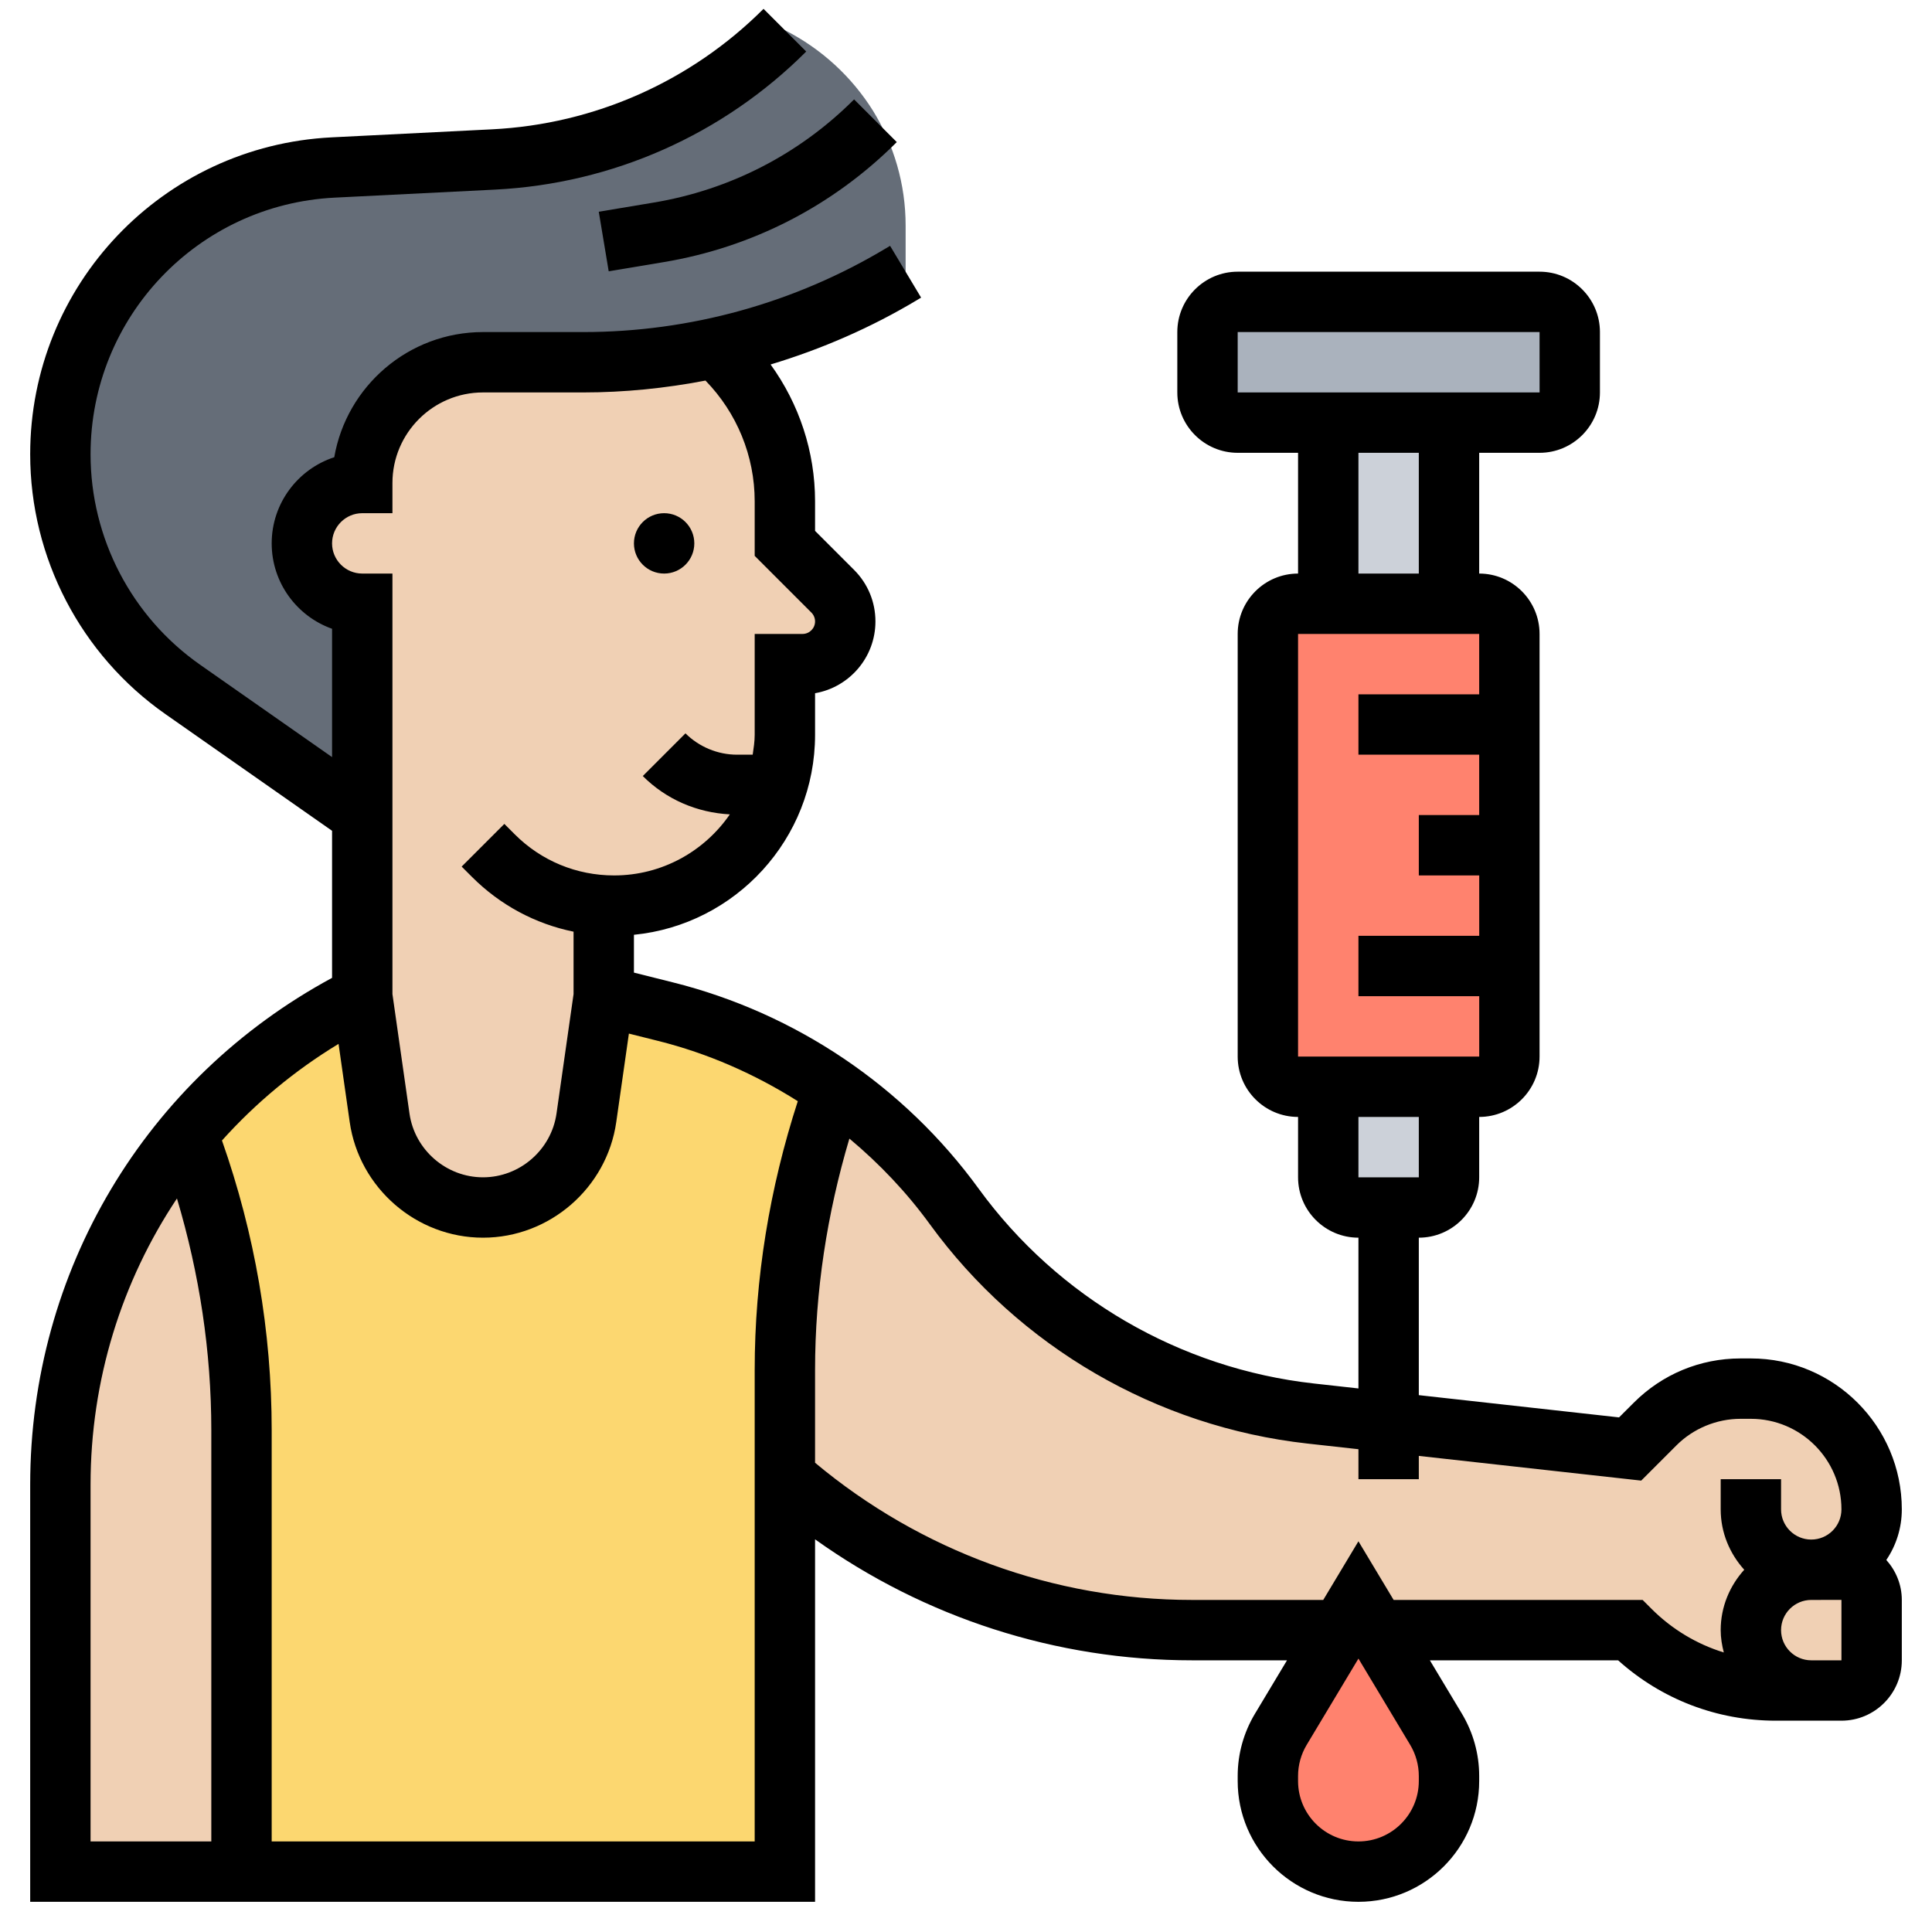 <svg id="_x33_0" enable-background="new 0 0 64 64" height="512" viewBox="0 0 64 64" width="512" xmlns="http://www.w3.org/2000/svg"><g><g><g><path d="m27.61 36.04v.01c-1.07 3-1.61 6.15-1.61 9.34v3.54 13.07h-18v-14.61c0-3.36-.6-6.68-1.78-9.82 1.57-1.88 3.52-3.44 5.78-4.57l.58 4.03c.12.85.54 1.59 1.16 2.12.6.53 1.4.85 2.26.85 1.72 0 3.18-1.27 3.42-2.97l.58-4.03 2.04.51c2.01.5 3.89 1.36 5.57 2.53z" fill="#fcd770"/></g><g><path d="m28.92 3.67c.69 1.12 1.08 2.43 1.08 3.8v1.53l-.13.08c-1.92 1.15-4.01 1.98-6.18 2.45-1.43.31-2.89.47-4.37.47h-3.32c-2.21 0-4 1.79-4 4-.55 0-1.05.22-1.41.59-.37.36-.59.86-.59 1.41s.22 1.05.59 1.41c.36.37.86.59 1.41.59v7l-5.94-4.16c-2.55-1.78-4.06-4.69-4.06-7.79 0-2.53.99-4.85 2.62-6.56 1.62-1.71 3.88-2.81 6.42-2.94l5.31-.27c3.64-.18 7.08-1.71 9.65-4.28 1.22.62 2.22 1.55 2.92 2.67z" fill="#656d78"/></g><g><path d="m8 47.39v14.61h-6v-12.82c0-3.42.97-6.7 2.7-9.51.46-.74.96-1.44 1.52-2.1 1.18 3.14 1.78 6.46 1.78 9.82z" fill="#f0d0b4"/></g><g><path d="m62 53v2c0 .55-.45 1-1 1h-1c-1.1 0-2-.9-2-2 0-.55.22-1.05.59-1.41.36-.37.86-.59 1.41-.59h1c.55 0 1 .45 1 1z" fill="#f0d0b4"/></g><g><path d="m58 46c2.21 0 4 1.79 4 4 0 .55-.22 1.05-.59 1.41-.36.37-.86.59-1.41.59s-1.05.22-1.41.59c-.37.36-.59.86-.59 1.41 0 1.1.9 2 2 2h-1.17c-1.81 0-3.55-.72-4.83-2h-8.4l-.6-1-.6 1h-4.91c-4.98 0-9.77-1.81-13.49-5.07v-3.54c0-3.19.54-6.34 1.61-9.34 1.53 1.06 2.88 2.38 4 3.92 1.4 1.92 3.17 3.5 5.18 4.67s4.26 1.92 6.62 2.18l2.59.29 8 .89.83-.83c.75-.75 1.77-1.17 2.83-1.17z" fill="#f0d0b4"/></g><g><path d="m25.75 26c-.71 2.32-2.86 4-5.41 4-.11 0-.23 0-.34-.02v.01 3.01l-.58 4.03c-.24 1.7-1.7 2.97-3.42 2.97-.86 0-1.66-.32-2.26-.85-.62-.53-1.04-1.27-1.16-2.12l-.58-4.03v-6-7c-.55 0-1.05-.22-1.41-.59-.37-.36-.59-.86-.59-1.41s.22-1.05.59-1.41c.36-.37.86-.59 1.41-.59 0-2.21 1.79-4 4-4h3.32c1.48 0 2.94-.16 4.37-.47 1.46 1.27 2.31 3.11 2.31 5.08v1.39l1.59 1.59c.26.26.41.62.41 1 0 .78-.63 1.41-1.41 1.41h-.59v2.34c0 .58-.09 1.14-.25 1.66z" fill="#f0d0b4"/></g><g><path d="m52 11v2c0 .55-.45 1-1 1h-3-4-3c-.55 0-1-.45-1-1v-2c0-.55.45-1 1-1h10c.55 0 1 .45 1 1z" fill="#aab2bd"/></g><g><path d="m44 14h4v6h-4z" fill="#ccd1d9"/></g><g><path d="m48 36v3c0 .55-.45 1-1 1h-1-1c-.55 0-1-.45-1-1v-3z" fill="#ccd1d9"/></g><g><path d="m42 35v-14c0-.55.45-1 1-1h1 4 1c.55 0 1 .45 1 1v3 4 4 3c0 .55-.45 1-1 1h-1-4-1c-.55 0-1-.45-1-1z" fill="#ff826e"/></g><g><path d="m44.4 54 .6-1 .6 1 1.97 3.29c.28.46.43 1 .43 1.54v.17c0 .83-.34 1.58-.88 2.12s-1.29.88-2.12.88c-1.66 0-3-1.34-3-3v-.17c0-.54.15-1.08.43-1.54z" fill="#ff826e"/></g></g><g><path d="m19.835 7.014.329 1.973 1.815-.303c2.945-.491 5.617-1.866 7.728-3.977l-1.414-1.414c-1.814 1.814-4.111 2.996-6.643 3.418z"/><path d="m63 50c0-2.757-2.243-5-5-5h-.343c-1.335 0-2.591.521-3.535 1.465l-.489.488-6.633-.737v-5.216c1.103 0 2-.897 2-2v-2c1.103 0 2-.897 2-2v-14c0-1.103-.897-2-2-2v-4h2c1.103 0 2-.897 2-2v-2c0-1.103-.897-2-2-2h-10c-1.103 0-2 .897-2 2v2c0 1.103.897 2 2 2h2v4c-1.103 0-2 .897-2 2v14c0 1.103.897 2 2 2v2c0 1.103.897 2 2 2v4.994l-1.475-.164c-4.433-.493-8.48-2.845-11.104-6.451-2.466-3.393-6.066-5.821-10.136-6.838l-1.285-.322v-1.253c3.363-.331 6-3.175 6-6.623v-1.379c1.135-.197 2-1.188 2-2.378 0-.645-.251-1.251-.707-1.707l-1.293-1.293v-.98c0-1.645-.527-3.225-1.473-4.532 1.693-.511 3.327-1.22 4.856-2.137l.13-.078-1.028-1.716-.131.079c-3.029 1.817-6.499 2.778-10.033 2.778h-3.321c-2.466 0-4.521 1.795-4.927 4.146-1.202.392-2.073 1.523-2.073 2.854 0 1.304.836 2.416 2 2.829v4.251l-4.37-3.059c-2.273-1.591-3.63-4.198-3.63-6.973 0-4.54 3.552-8.274 8.086-8.501l5.314-.266c3.892-.195 7.552-1.819 10.307-4.574l-1.414-1.414c-2.404 2.403-5.597 3.821-8.993 3.991l-5.313.266c-5.6.28-9.987 4.891-9.987 10.498 0 3.427 1.676 6.646 4.484 8.611l5.516 3.862v4.872c-6.185 3.342-10 9.718-10 16.788v13.819h26v-12.008c3.629 2.593 7.987 4.008 12.485 4.008h3.149l-1.064 1.773c-.373.623-.57 1.333-.57 2.058v.169c0 2.206 1.794 4 4 4s4-1.794 4-4v-.169c0-.725-.197-1.436-.57-2.059l-1.064-1.772h6.236c1.438 1.293 3.278 2 5.227 2h1.171 1c1.103 0 2-.897 2-2v-2c0-.51-.198-.971-.513-1.324.324-.479.513-1.056.513-1.676zm-51-33h1v-1c0-1.654 1.346-3 3-3h3.321c1.365 0 2.719-.138 4.049-.393 1.039 1.066 1.63 2.496 1.63 3.998v1.809l1.879 1.879c.077.077.121.184.121.293 0 .228-.186.414-.414.414h-1.586v3.343c0 .225-.035.44-.066.657h-.52c-.635 0-1.258-.258-1.707-.707l-1.414 1.414c.777.777 1.795 1.212 2.884 1.27-.84 1.22-2.244 2.023-3.834 2.023-1.244 0-2.414-.484-3.293-1.364l-.343-.343-1.414 1.414.343.343c.934.934 2.098 1.555 3.364 1.813v2.067l-.565 3.958c-.173 1.205-1.219 2.112-2.435 2.112s-2.262-.907-2.435-2.111l-.565-3.959v-13.93h-1c-.551 0-1-.449-1-1s.449-1 1-1zm-5 44h-4v-11.819c0-3.462 1.03-6.733 2.862-9.48.744 2.494 1.138 5.067 1.138 7.684zm18-15.615v15.615h-16v-13.615c0-3.285-.558-6.512-1.647-9.605 1.108-1.233 2.402-2.315 3.862-3.2l.37 2.592c.313 2.182 2.21 3.828 4.415 3.828s4.102-1.646 4.414-3.828l.419-2.933.966.242c1.651.413 3.208 1.099 4.629 1.997-.933 2.881-1.428 5.871-1.428 8.907zm22-6.385h-2v-2h2zm-6-26v-2h10l.001 2zm6 2v4h-2v-4zm-4 20v-14h6v2h-4v2h4v2h-2v2h2.001v2h-4.001v2h4.001v2zm4 24c0 1.103-.897 2-2 2s-2-.897-2-2v-.169c0-.362.099-.719.285-1.029l1.715-2.859 1.714 2.857c.187.312.286.669.286 1.031zm14-4h-1c-.551 0-1-.448-1-1s.449-1 1-1l1-.001zm-1-4c-.551 0-1-.448-1-1v-1h-2v1c0 .771.301 1.468.78 2-.48.532-.78 1.229-.78 2 0 .257.042.502.103.74-.895-.276-1.715-.766-2.396-1.447l-.293-.293h-8.248l-1.166-1.943-1.166 1.943h-4.349c-4.574 0-8.984-1.619-12.485-4.545v-3.07c0-2.608.397-5.177 1.137-7.668.994.831 1.895 1.778 2.666 2.838 2.954 4.061 7.51 6.708 12.501 7.264l1.696.188v.993h2v-.771l7.367.818 1.168-1.168c.559-.559 1.332-.879 2.122-.879h.343c1.654 0 3 1.346 3 3 0 .552-.449 1-1 1z"/><circle cx="22" cy="18" r="1"/></g></g></svg>